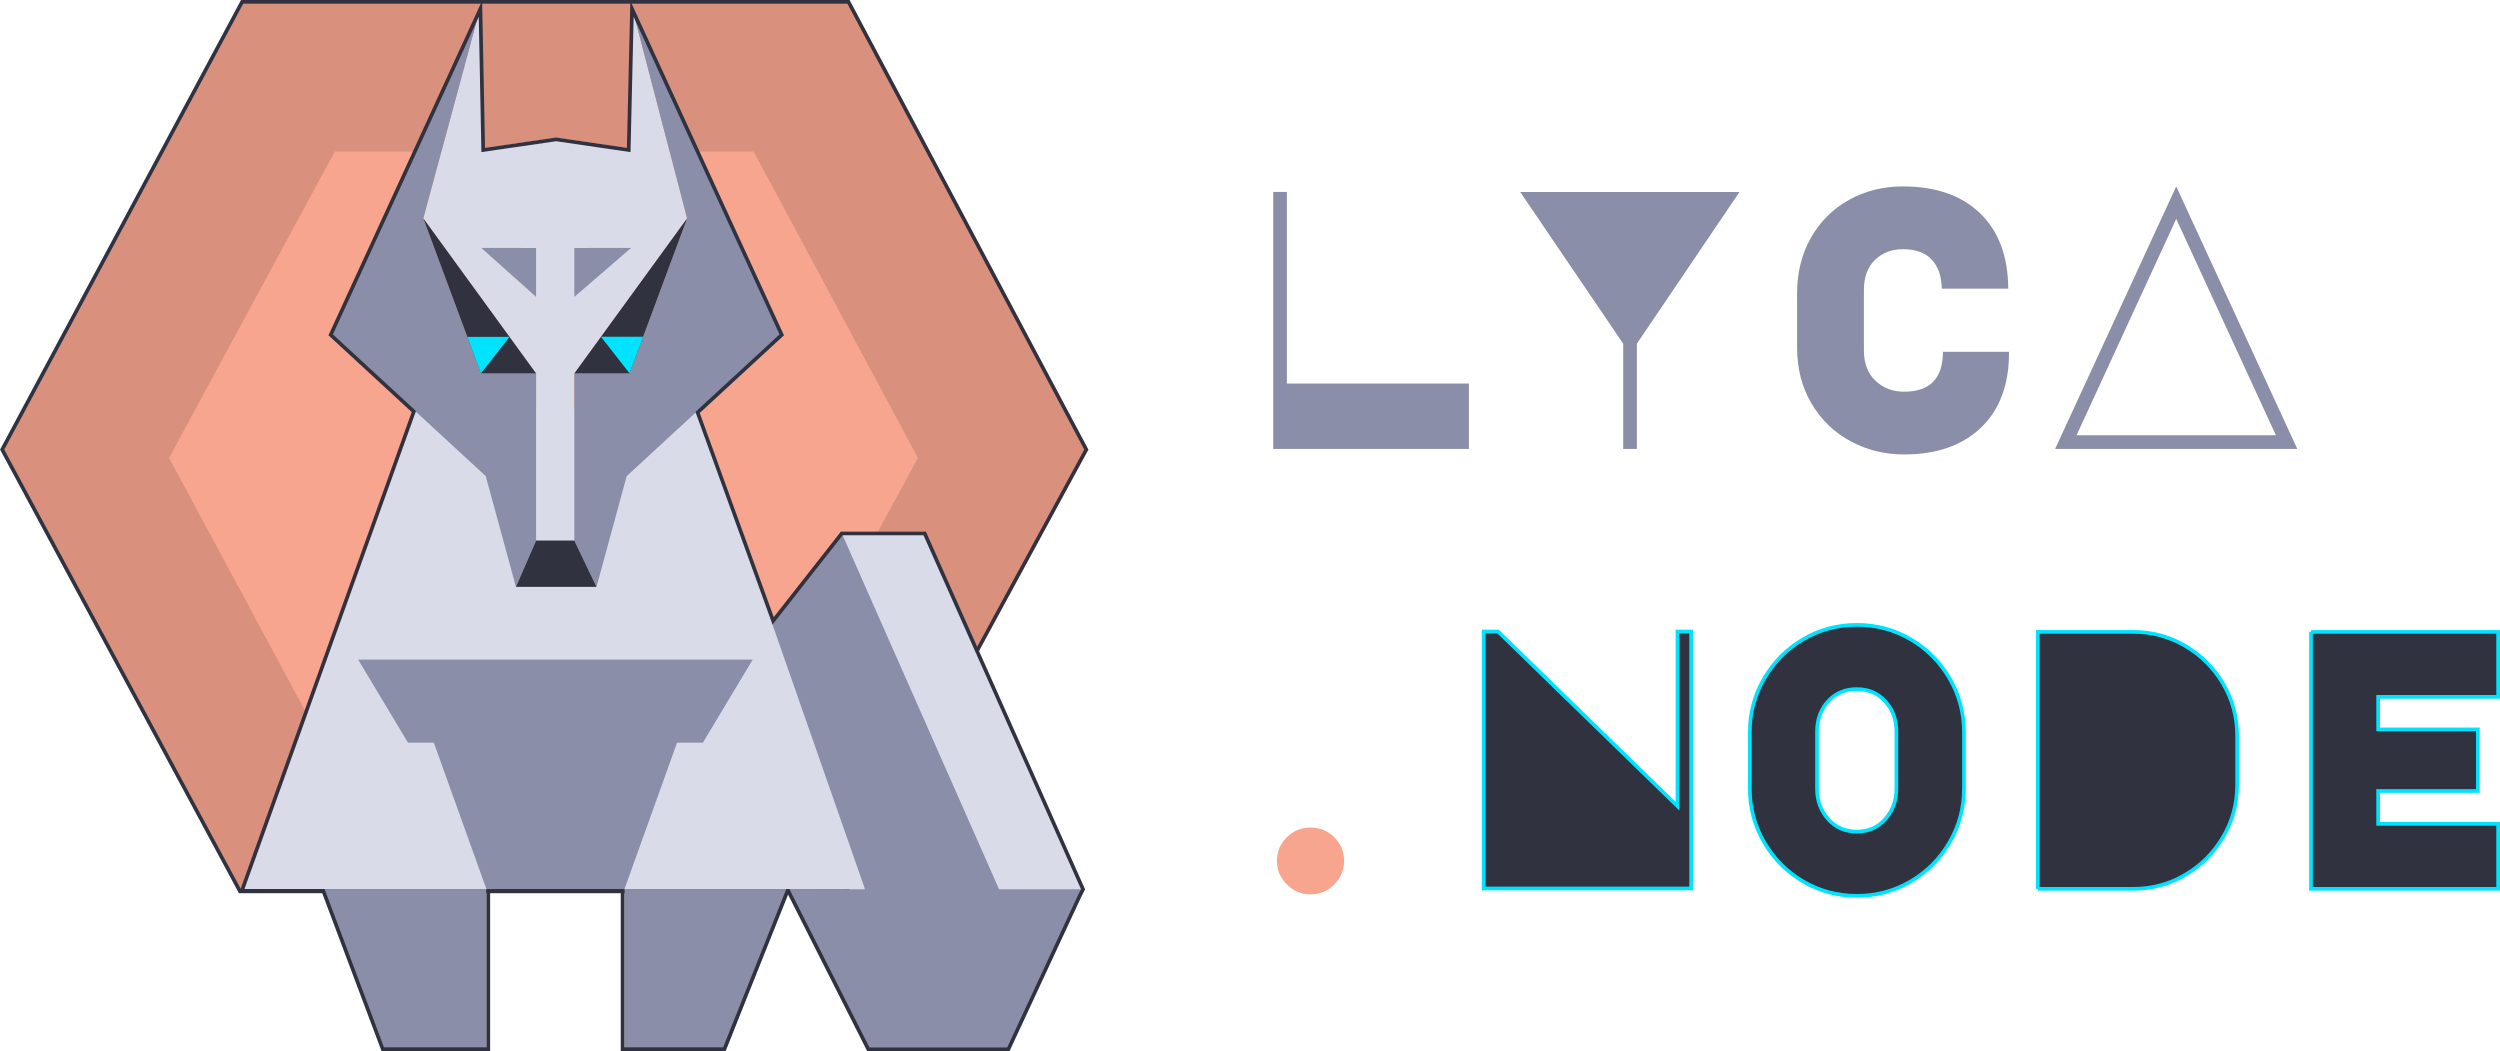 <svg xmlns="http://www.w3.org/2000/svg" width="677.188" height="284.688" viewBox="62.57 78.099 677.188 284.688" xml:space="preserve"><path fill="#D9907D" stroke="#30323F" stroke-miterlimit="10" d="m291.836 319.542-164.251.002-64.428-119.66 64.996-121.287 164.251-.001 64.429 121.289z"/><path fill="#F8A58F" d="M266.32 284.87H152.867l-44.502-82.732 44.893-82.998 113.452.001 44.505 82.997z"/><g fill="#D9DBE9"><path d="m192.708 80.015-15.473 57.238 30.544 41.999v45.272h10.366l-.003-45.272 30.547-41.999-14.928-57.238-.891 38.249-19.662-2.874-19.75 2.875z"/><path d="m174.708 189.015-46.625 129.939h227.75l-42.784-96.814h-22.653l-18.688 24.812-20.293-57.935-76.707-.002"/></g><g fill="#8A8EA8"><path d="m192.708 80.015-40.563 88.328 41.998 38.727 8.182 29.999 5.454-12.545v-45.272l-14.946-.001-15.598-41.998z"/><path d="m207.779 145.267-14.821-.002 14.821 13.25zM233.761 80.015l40.564 88.328-41.998 38.727-8.182 29.999-6-12.545v-45.272l14.944-.001 15.6-41.998z"/><path d="m218.145 145.267 15.366-.002-15.366 13.25zM149.963 318.954l44.37.006v43.375h-27.578M276.083 318.952l21.694 43.569 37.931.056 20.125-43.623h-22.652l-42.783-96.814-18.69 24.814 25.167 72zM212.833 256.767h-53.25l13.5 22.5h7l14.25 39.687H231.719l14.25-39.687h6.998l13.5-22.5zM276.083 318.954l-44.371.006v43.375h27.579"/></g><path fill="#30323F" d="M207.779 224.524h10.366l6 12.545h-21.82z"/><g fill="#30323F"><path d="m207.779 179.251-14.946-.001-15.598-41.998 30.544 41.999M218.145 179.251l14.945-.001 15.599-41.998-30.544 41.999"/></g><g fill="#00E3FF"><path d="m189.162 169.35 11.421-.001-7.75 9.901zM236.771 169.318l-11.422-.001 7.742 9.901z"/></g><g><path fill="none" stroke="#30323F" stroke-miterlimit="10" d="m355.938 318.974-42.889-96.379h-22.465l-18.583 23.672-20.467-56.45 22.791-21.015-40.564-88.328-.891 38.249-19.662-2.874-19.75 2.875-.75-38.25-40.563 88.328 22.527 20.772-46.589 129.835h22.057l16.115 42.881h28.578v-42.881h-.5H231.212v42.881h27.579l17.114-42.881h.179l21.693 42.925h37.931l19.231-41.36z"/></g><g><path fill="none" d="M380.556 249.265h432.5v88h-432.5z"/><path fill="#F8A58F" d="M411.106 304.914c1.766-1.766 3.916-2.649 6.45-2.649 2.533 0 4.683.884 6.45 2.649 1.766 1.768 2.649 3.885 2.649 6.351 0 2.467-.884 4.6-2.649 6.399-1.768 1.8-3.917 2.7-6.45 2.7-2.467 0-4.6-.9-6.4-2.7-1.8-1.8-2.7-3.933-2.7-6.399s.883-4.583 2.65-6.351z"/><g fill="#30323F"><path d="M464.455 318.765v-69.601h3.9l48.6 47.3v-47.3h3.701v69.601h-56.201zM540.455 261.864c2.6-4.466 6.115-8 10.55-10.6 4.433-2.601 9.282-3.9 14.55-3.9 5.266 0 10.115 1.3 14.55 3.9 4.433 2.6 7.95 6.134 10.55 10.6 2.601 4.467 3.9 9.3 3.9 14.5v15.4c0 5.199-1.3 10.034-3.9 14.5-2.6 4.467-6.117 8-10.55 10.6-4.435 2.6-9.284 3.9-14.55 3.9-5.268 0-10.117-1.301-14.55-3.9-4.435-2.6-7.95-6.133-10.55-10.6-2.601-4.466-3.9-9.301-3.9-14.5v-15.4c-.001-5.2 1.299-10.033 3.9-14.5zm17.3 38.1c2 2.268 4.6 3.4 7.8 3.4 3.133 0 5.7-1.133 7.7-3.4 2-2.266 3-5 3-8.199v-15.5c0-3.266-1-6-3-8.2s-4.567-3.3-7.7-3.3c-3.2 0-5.8 1.1-7.8 3.3s-3 4.935-3 8.2v15.5c0 3.199 1 5.933 3 8.199zM614.553 318.864v-69.6h25.899c5.066 0 9.75 1.267 14.051 3.8 4.3 2.534 7.715 5.95 10.25 10.25 2.533 4.3 3.8 8.984 3.8 14.05v13.4c0 5.066-1.267 9.75-3.8 14.05-2.535 4.3-5.95 7.717-10.25 10.25-4.301 2.534-8.984 3.8-14.051 3.8h-25.899zM688.552 249.265h50.7v17.6h-32.5v8.8h27v16.7h-27v8.9h32.5v17.6h-50.7v-69.6z"/></g><g fill="none" stroke="#00E3FF" stroke-miterlimit="10"><path d="M464.455 318.765v-69.601h3.9l48.6 47.3v-47.3h3.701v69.601h-56.201zM540.455 261.864c2.6-4.466 6.115-8 10.55-10.6 4.433-2.601 9.282-3.9 14.55-3.9 5.266 0 10.115 1.3 14.55 3.9 4.433 2.6 7.95 6.134 10.55 10.6 2.601 4.467 3.9 9.3 3.9 14.5v15.4c0 5.199-1.3 10.034-3.9 14.5-2.6 4.467-6.117 8-10.55 10.6-4.435 2.6-9.284 3.9-14.55 3.9-5.268 0-10.117-1.301-14.55-3.9-4.435-2.6-7.95-6.133-10.55-10.6-2.601-4.466-3.9-9.301-3.9-14.5v-15.4c-.001-5.2 1.299-10.033 3.9-14.5zm17.3 38.1c2 2.268 4.6 3.4 7.8 3.4 3.133 0 5.7-1.133 7.7-3.4 2-2.266 3-5 3-8.199v-15.5c0-3.266-1-6-3-8.2s-4.567-3.3-7.7-3.3c-3.2 0-5.8 1.1-7.8 3.3s-3 4.935-3 8.2v15.5c0 3.199 1 5.933 3 8.199zM614.553 318.864v-69.6h25.899c5.066 0 9.75 1.267 14.051 3.8 4.3 2.534 7.715 5.95 10.25 10.25 2.533 4.3 3.8 8.984 3.8 14.05v13.4c0 5.066-1.267 9.75-3.8 14.05-2.535 4.3-5.95 7.717-10.25 10.25-4.301 2.534-8.984 3.8-14.051 3.8h-25.899zM688.552 249.265h50.7v17.6h-32.5v8.8h27v16.7h-27v8.9h32.5v17.6h-50.7v-69.6z"/></g><path fill="none" d="M393.057 130.099h343v119h-343z"/><g fill="#8A8EA8"><path d="M460.457 181.998v17.7h-53v-69.6h3.7v51.899h49.3zM474.355 130.099h59.4l-27.8 41.1v28.5h-3.7v-28.5l-27.9-41.1zM606.756 173.398c.064 8.734-2.436 15.55-7.5 20.45-5.068 4.899-12.035 7.35-20.9 7.35-5.268 0-10.117-1.2-14.551-3.6-4.434-2.4-7.949-5.801-10.549-10.2-2.601-4.4-3.9-9.466-3.9-15.2v-14.6c0-5.666 1.25-10.7 3.75-15.101 2.5-4.399 5.933-7.815 10.3-10.25 4.366-2.433 9.25-3.649 14.649-3.649 8.866 0 15.816 2.417 20.851 7.25 5.032 4.834 7.583 11.649 7.649 20.449h-18c-.066-3.399-.984-6.032-2.75-7.899-1.767-1.866-4.35-2.8-7.75-2.8-3.066 0-5.6.967-7.6 2.899-2 1.935-3 4.667-3 8.2v16.3c0 3.534 1.051 6.284 3.15 8.25 2.1 1.968 4.683 2.95 7.75 2.95 7 0 10.5-3.6 10.5-10.8h17.901zM684.853 199.698h-65.6l32.801-71.1 32.799 71.1zm-59.799-3.7h54l-27-58.6-27 58.6z"/></g></g></svg>